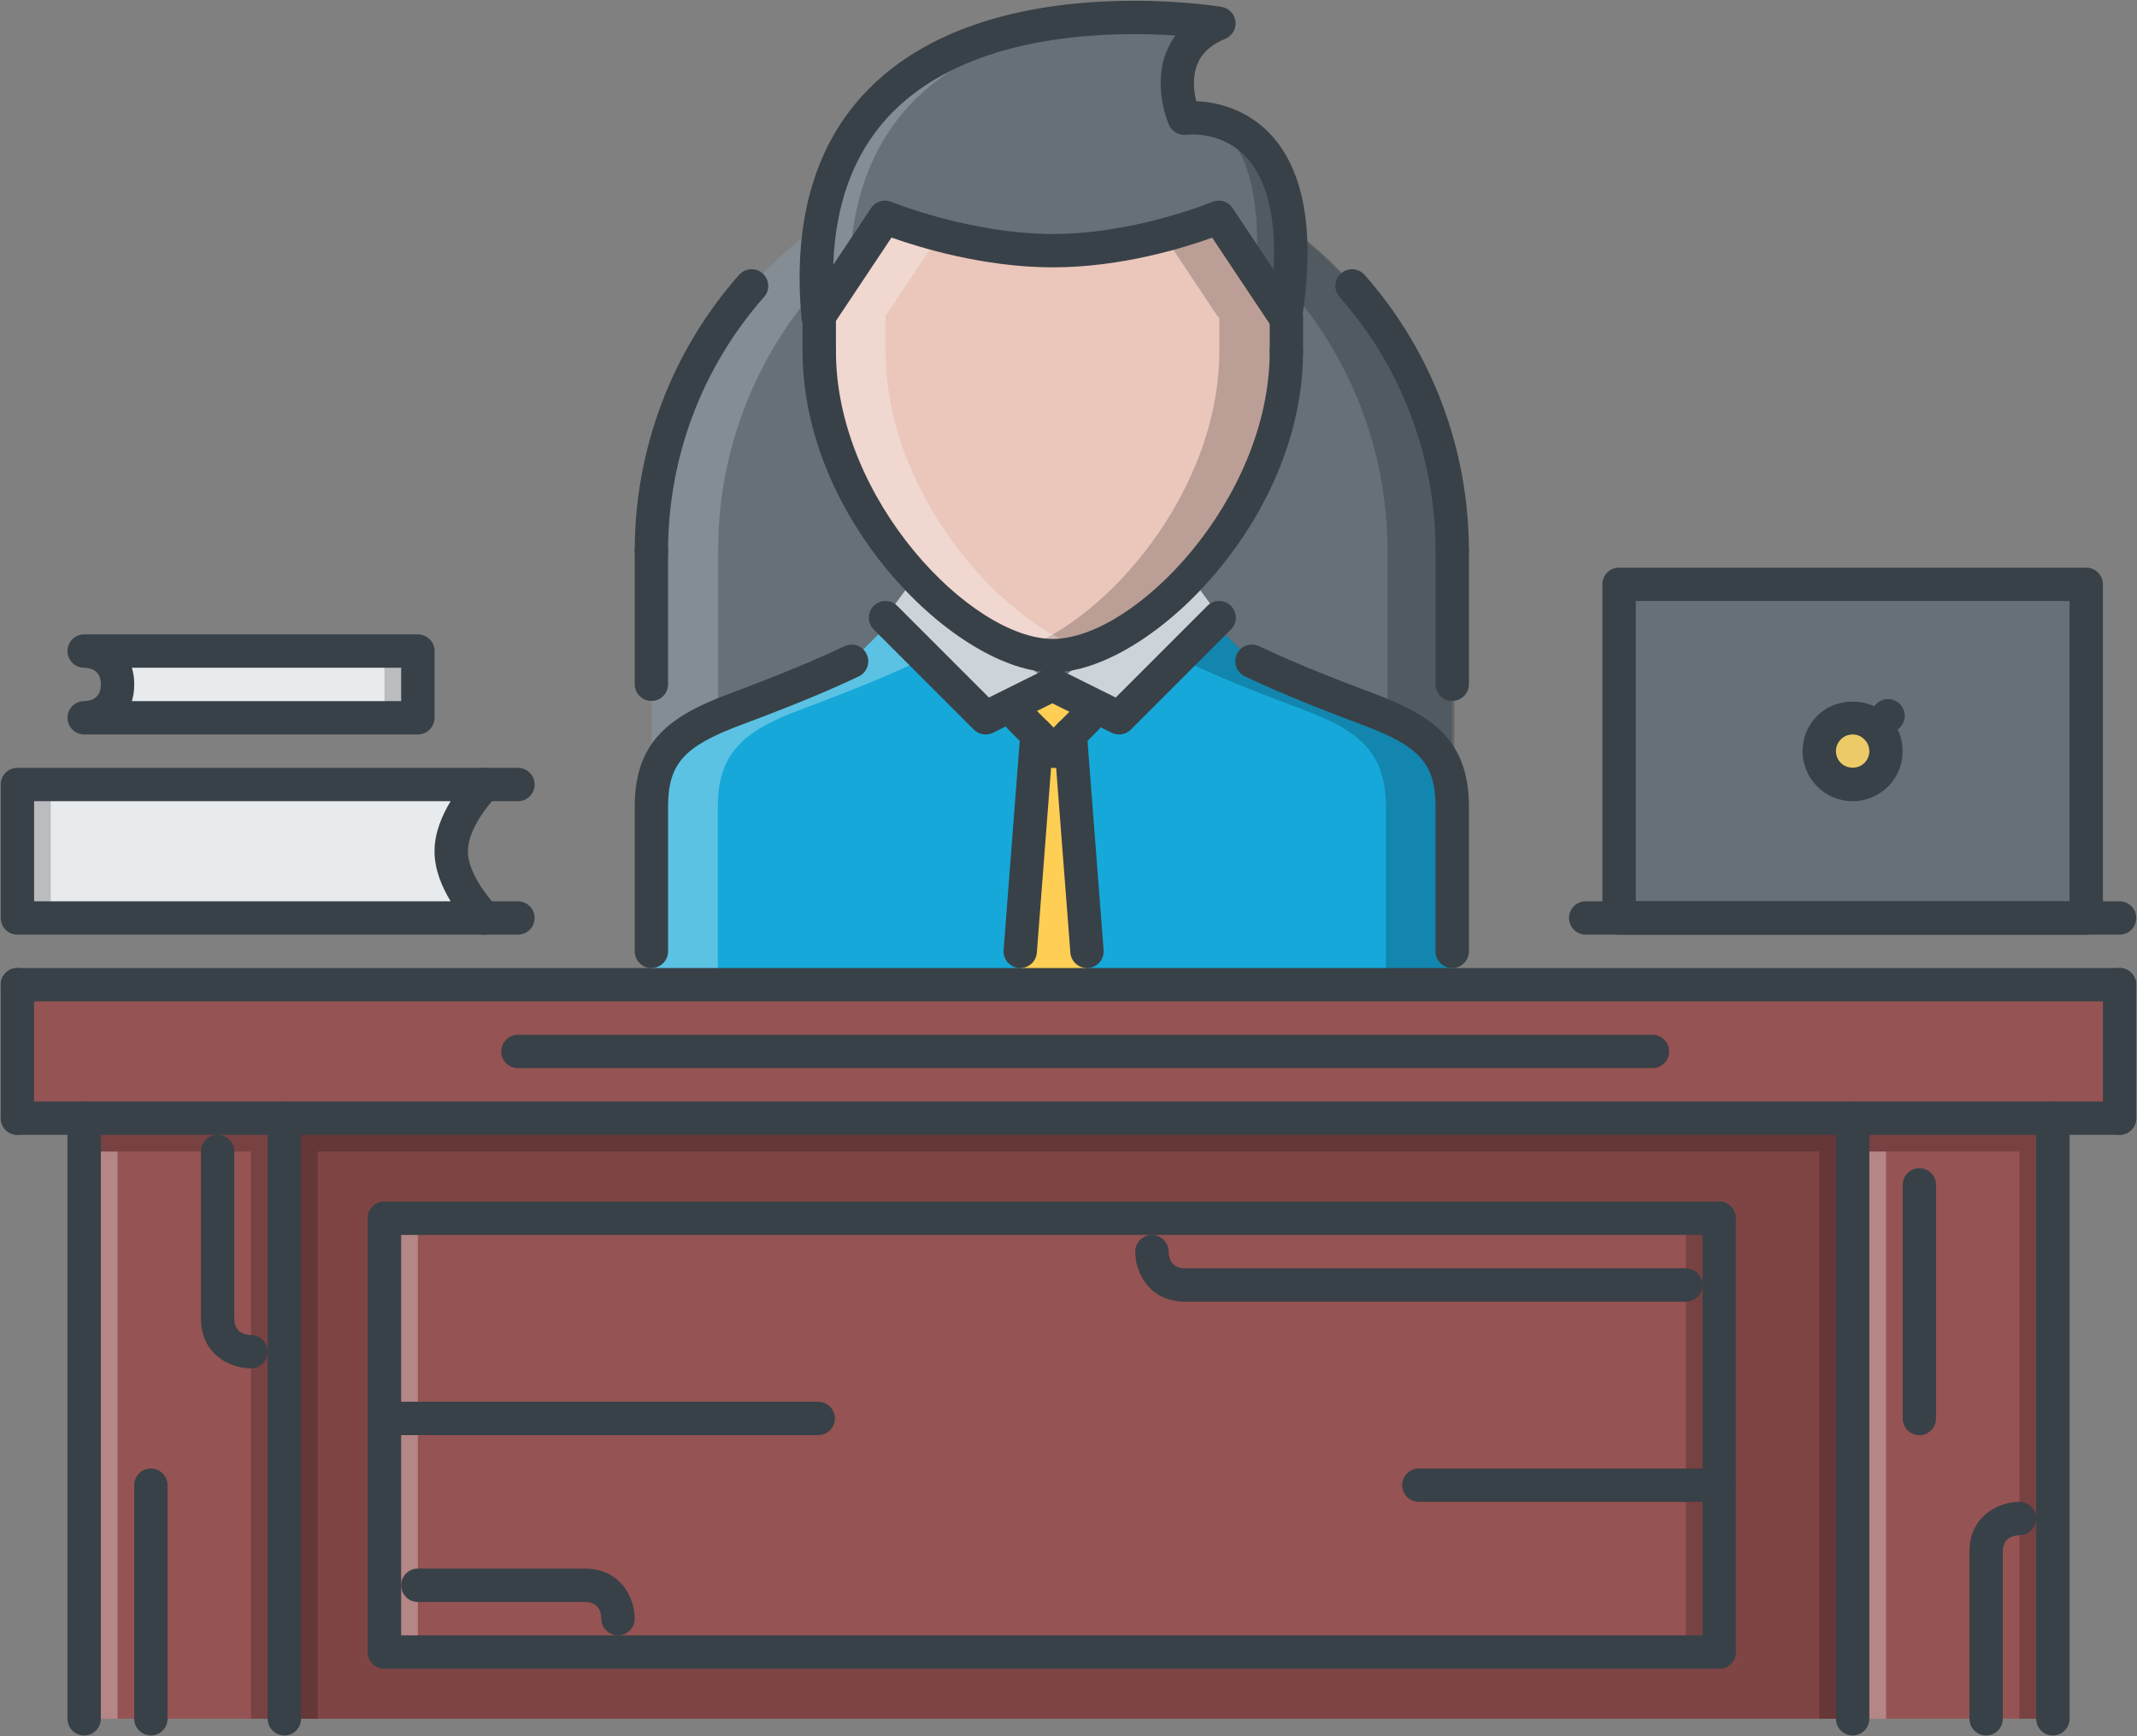 <svg xmlns="http://www.w3.org/2000/svg" width="64" height="52" viewBox="0 0 64 52">
  <rect x="0" y="0" width="64" height="52" fill="#808080" stroke="none"/>
  <g fill="none">
    <path fill="#657078" d="M43.483,16.888 C43.487,16.758 43.503,16.632 43.503,16.501 C43.503,9.875 38.132,4.504 31.506,4.504 C24.88,4.504 19.509,9.875 19.509,16.501 L19.509,28.491 L31.37,28.491 C31.416,28.491 31.46,28.498 31.506,28.498 C31.552,28.498 31.596,28.491 31.642,28.491 L43.483,28.491 L43.483,16.888 Z"/>
    <g fill="#FFFFFF" opacity=".2" transform="translate(19.5 4.5)">
      <path d="M13.006,0.054 C12.675,0.027 12.344,0.004 12.006,0.004 C5.38,0.004 0.009,5.375 0.009,12.001 L0.009,23.991 L2.007,23.991 L2.007,12.001 C2.007,5.713 6.848,0.563 13.006,0.054 Z"/>
      <path d="M0.37,0.263 C0.455,0.263 0.536,0.232 0.621,0.232 L0.12,0.232 C0.205,0.232 0.286,0.263 0.37,0.263 Z" transform="translate(11.75 23.875)"/>
    </g>
    <g fill="#000000" opacity=".2" transform="translate(30.5 4.5)">
      <path d="M0.056,0.054 C0.386,0.027 0.717,0.004 1.055,0.004 C7.681,0.004 13.053,5.375 13.053,12.001 L13.053,23.991 L11.054,23.991 L11.054,12.001 C11.054,5.713 6.214,0.563 0.056,0.054 Z"/>
      <path d="M0.309,0.263 C0.225,0.263 0.143,0.232 0.059,0.232 L0.559,0.232 C0.475,0.232 0.394,0.263 0.309,0.263 Z" transform="translate(.875 23.875)"/>
    </g>
    <rect width="13.991" height="9.993" x="48.489" y="17.501" fill="#657078"/>
    <rect width="46.968" height="17.988" x="8.516" y="33.489" fill="#7F4545"/>
    <rect width="62.957" height="3.997" x=".521" y="29.492" fill="#965353"/>
    <g transform="translate(19.375 .5)">
      <polygon fill="#CCD3D9" points="12.135 20.006 10.136 20.996 7.138 17.998 8.028 16.782"/>
      <polygon fill="#CCD3D9" points="12.176 20.006 14.174 20.996 17.172 17.998 16.284 16.782"/>
      <path fill="#657078" d="M16.082,3.038 C16.082,3.038 20.131,2.47 19.112,9.004 L17.113,6.006 C17.113,6.006 14.744,7.006 12.145,7.006 C9.557,7.006 7.119,6.006 7.119,6.006 L5.13,8.995 L5.12,9.004 C4.092,-1.988 17.123,0.201 17.123,0.201 C15.183,0.99 16.082,3.038 16.082,3.038 Z"/>
      <path fill="#000000" d="M0.083,0.038 C0.083,0.038 2.563,-0.443 2.251,4.713 L3.112,6.004 C4.131,-0.53 0.083,0.038 0.083,0.038 Z" opacity=".2" transform="translate(16 3)"/>
      <path fill="#FFFFFF" d="M10.087,0.03 C6.466,-0.068 -0.651,0.771 0.12,9.004 L0.13,8.994 L1.075,7.577 C1.208,1.31 6.559,0.123 10.087,0.03 Z" opacity=".2" transform="translate(5)"/>
      <path fill="#EAC6BB" d="M19.141,10.013 C19.141,14.76 14.814,19.138 12.145,19.138 C9.489,19.138 5.15,14.76 5.15,10.013 L5.15,9.004 L5.13,8.994 L7.119,6.006 C7.119,6.006 9.557,7.005 12.145,7.005 C14.744,7.005 17.113,6.006 17.113,6.006 L19.112,9.004 L19.141,9.004 L19.141,10.013 Z"/>
      <path fill="#000000" d="M7.987,3.004 L5.988,0.006 C5.988,0.006 5.332,0.279 4.345,0.539 L5.988,3.004 L6.017,3.004 L6.017,4.013 C6.017,8.203 2.649,12.099 0.022,12.958 C0.372,13.072 0.708,13.138 1.02,13.138 C3.689,13.138 8.016,8.76 8.016,4.013 L8.016,3.004 L7.987,3.004 L7.987,3.004 Z" opacity=".2" transform="translate(11.125 6)"/>
      <path fill="#FFFFFF" d="M2.023,4.013 L2.023,3.004 L2.004,2.994 L3.643,0.533 C2.652,0.276 1.994,0.006 1.994,0.006 L0.005,2.994 L0.025,3.004 L0.025,4.013 C0.025,8.76 4.364,13.138 7.02,13.138 C7.334,13.138 7.672,13.072 8.022,12.958 C5.402,12.1 2.023,8.203 2.023,4.013 Z" opacity=".3" transform="translate(5.125 6)"/>
      <path fill="#16A8D9" d="M24.108,28.99 L0.124,28.99 L0.124,27.991 C0.124,27.991 0.124,25.323 0.124,23.664 C0.124,21.995 0.963,21.367 2.622,20.746 C3.442,20.437 4.911,19.887 6.12,19.308 L7.289,18.148 L10.136,20.996 L12.135,20.006 L14.135,20.996 L16.973,18.158 L18.113,19.298 C19.33,19.887 20.79,20.437 21.61,20.746 C23.279,21.367 24.108,21.995 24.108,23.664 C24.108,25.323 24.108,27.991 24.108,27.991 L24.108,28.99 Z"/>
      <path fill="#FFFFFF" d="M2.122,5.539 C2.122,3.87 2.962,3.242 4.621,2.621 C5.44,2.312 6.91,1.762 8.118,1.183 L8.284,1.018 L7.289,0.023 L6.12,1.182 C4.911,1.762 3.442,2.312 2.622,2.621 C0.963,3.242 0.124,3.87 0.124,5.539 C0.124,7.198 0.124,9.866 0.124,9.866 L0.124,10.865 L2.122,10.865 L2.122,9.866 C2.122,9.866 2.122,7.198 2.122,5.539 Z" opacity=".3" transform="translate(0 18.125)"/>
      <path fill="#000000" d="M6.254,5.539 C6.254,3.87 5.415,3.242 3.756,2.621 C2.938,2.312 1.468,1.762 0.258,1.183 L0.093,1.018 L1.088,0.023 L2.257,1.182 C3.467,1.762 4.937,2.312 5.755,2.621 C7.414,3.242 8.253,3.87 8.253,5.539 C8.253,7.198 8.253,9.866 8.253,9.866 L8.253,10.865 L6.254,10.865 L6.254,9.866 C6.254,9.866 6.254,7.198 6.254,5.539 Z" opacity=".2" transform="translate(15.875 18.125)"/>
      <polygon fill="#FFCE54" points="13.174 28.99 11.177 28.99 11.676 21.496 12.676 21.496"/>
      <rect width="1.781" height="1.358" x="11.251" y="20.137" fill="#FFCE54"/>
    </g>
    <rect width="5.996" height="17.988" x="2.52" y="33.489" fill="#965353"/>
    <rect width="5.996" height="17.988" x="55.484" y="33.489" fill="#965353"/>
    <rect width="39.973" height="12.991" x="11.514" y="36.487" fill="#965353"/>
    <rect width="1" height="16.988" x=".02" y=".114" fill="#FFFFFF" opacity=".3" transform="translate(2.5 34.375)"/>
    <rect width="1" height="12.991" x=".014" y=".112" fill="#FFFFFF" opacity=".3" transform="translate(11.5 36.375)"/>
    <rect width="1" height="12.991" x=".112" y=".112" fill="#000000" opacity=".2" transform="translate(50.375 36.375)"/>
    <rect width="1" height="16.988" x=".11" y=".114" fill="#000000" opacity=".2" transform="translate(54.375 34.375)"/>
    <rect width="1" height="16.988" x=".106" y=".114" fill="#000000" opacity=".2" transform="translate(60.375 34.375)"/>
    <rect width="1" height="16.988" x=".016" y=".114" fill="#000000" opacity=".2" transform="translate(8.5 34.375)"/>
    <rect width="1" height="16.988" x=".109" y=".114" fill="#FFFFFF" opacity=".3" transform="translate(55.375 34.375)"/>
    <rect width="1" height="16.988" x=".017" y=".114" fill="#000000" opacity=".2" transform="translate(7.5 34.375)"/>
    <rect width="58.96" height="1" x=".02" y=".114" fill="#000000" opacity=".2" transform="translate(2.5 33.375)"/>
    <path fill="#EBCA67" d="M56.483,22.497 C56.483,23.05 56.036,23.497 55.484,23.497 C54.932,23.497 54.485,23.05 54.485,22.497 C54.485,21.945 54.932,21.498 55.484,21.498 C56.036,21.498 56.483,21.945 56.483,22.497 Z"/>
    <path fill="#E8EBED" d="M14.512 23.497L.521 23.497.521 27.494 14.512 27.494C14.512 27.494 13.512 26.495 13.512 25.495 13.513 24.496 14.512 23.497 14.512 23.497zM2.52 21.498L12.513 21.498 12.513 19.499 2.52 19.499C2.52 19.499 3.519 19.499 3.519 20.499 3.519 21.498 2.52 21.498 2.52 21.498z"/>
    <rect width="1" height="3.997" x=".021" y=".122" fill="#000000" opacity=".2" transform="translate(.5 23.375)"/>
    <rect width="1" height="1.999" x=".014" y=".124" fill="#000000" opacity=".2" transform="translate(11.5 19.375)"/>
    <g fill="#384147">
      <g transform="translate(19)">
        <g transform="translate(0 19.25)">
          <path d="M.508 9.742C.232 9.742.009 9.52.009 9.243L.009 4.914C.009 2.966 1.044 2.198 2.832 1.53 3.43 1.306 5.02.712 6.289.106 6.54-.014 6.835.091 6.955.341 7.074.591 6.969.888 6.72 1.008 5.547 1.568 4.139 2.108 3.181 2.466 1.476 3.104 1.008 3.63 1.008 4.914L1.008 9.243C1.008 9.52.785 9.742.508 9.742zM24.492 9.742C24.216 9.742 23.992 9.52 23.992 9.243L23.992 4.914C23.992 3.63 23.525 3.104 21.819 2.466 20.862 2.108 19.453 1.567 18.279 1.005 18.03.885 17.924.587 18.044.338 18.163.088 18.464-.016 18.71.103 19.849.648 21.23 1.178 22.169 1.53 23.956 2.198 24.992 2.966 24.992 4.914L24.992 9.243C24.992 9.52 24.768 9.742 24.492 9.742z"/>
        </g>
        <path d="M12.531 20.136C9.707 20.136 5.036 15.642 5.036 10.52 5.036 10.244 5.259 10.02 5.535 10.02 5.811 10.02 6.035 10.244 6.035 10.52 6.035 14.963 10.087 19.136 12.531 19.136 14.974 19.136 19.026 14.963 19.026 10.52 19.026 10.244 19.25 10.02 19.526 10.02 19.802 10.02 20.025 10.244 20.025 10.52 20.025 15.642 15.354 20.136 12.531 20.136zM5.505 10.006C5.464 10.006 5.423 10.001 5.383 9.99 5.177 9.938 5.027 9.764 5.007 9.553 4.743 6.73 5.355 4.479 6.827 2.864 8.965.516 12.432.023 14.963.023 16.474.023 17.543.199 17.588.207 17.807.244 17.976.422 18.002.644 18.026.865 17.901 1.077 17.695 1.162 17.269 1.337 16.995 1.586 16.859 1.923 16.702 2.313 16.757 2.747 16.826 3.031 17.337 3.051 18.364 3.216 19.145 4.128 20.096 5.239 20.38 7.074 19.989 9.583 19.957 9.786 19.804 9.95 19.603 9.994 19.399 10.038 19.194 9.954 19.08 9.783L17.303 7.118C16.507 7.406 14.602 8.007 12.531 8.007 10.453 8.007 8.504 7.402 7.699 7.115L5.921 9.783C5.827 9.925 5.669 10.006 5.505 10.006zM17.497 6.008C17.66 6.008 17.818 6.088 17.913 6.231L19.145 8.08C19.222 6.583 18.965 5.455 18.386 4.778 17.827 4.126 17.094 4.028 16.706 4.028 16.609 4.028 16.546 4.035 16.534 4.036 16.312 4.066 16.098 3.944 16.009 3.742 15.988 3.695 15.513 2.589 15.933 1.549 16.003 1.374 16.093 1.213 16.203 1.064 15.846 1.04 15.426 1.022 14.963 1.022 12.633 1.022 9.457 1.459 7.565 3.536 6.559 4.641 6.02 6.115 5.954 7.932L7.088 6.231C7.22 6.033 7.474 5.955 7.693 6.045 7.717 6.055 10.07 7.008 12.531 7.008 14.989 7.008 17.28 6.057 17.303 6.047 17.366 6.021 17.432 6.008 17.497 6.008z"/>
        <path d="M19.526 11.02C19.25 11.02 19.026 10.796 19.026 10.52L19.026 9.506C19.026 9.23 19.25 9.006 19.526 9.006 19.802 9.006 20.025 9.23 20.025 9.506L20.025 10.52C20.025 10.796 19.802 11.02 19.526 11.02zM5.535 11.02C5.259 11.02 5.036 10.796 5.036 10.52L5.036 9.506C5.036 9.23 5.259 9.006 5.535 9.006 5.811 9.006 6.035 9.23 6.035 9.506L6.035 10.52C6.035 10.796 5.811 11.02 5.535 11.02zM10.517 21.997C10.387 21.997 10.26 21.947 10.164 21.851L7.166 18.853C6.971 18.658 6.971 18.342 7.166 18.147 7.361 17.951 7.678 17.951 7.873 18.147L10.617 20.891 12.308 20.051C12.553 19.93 12.855 20.028 12.979 20.276 13.101 20.524 13 20.824 12.753 20.947L10.74 21.946C10.668 21.981 10.592 21.997 10.517 21.997z"/>
        <path d="M14.514 21.997C14.438 21.997 14.362 21.981 14.291 21.946L12.278 20.946C12.031 20.823 11.93 20.524 12.052 20.276 12.176 20.028 12.474 19.93 12.723 20.05L14.414 20.891 17.158 18.146C17.354 17.951 17.67 17.951 17.865 18.146 18.06 18.342 18.06 18.658 17.865 18.853L14.867 21.851C14.771 21.947 14.643 21.997 14.514 21.997zM12.554 22.997C12.426 22.997 12.298 22.948 12.201 22.851L11.201 21.851C11.006 21.656 11.006 21.34 11.201 21.145 11.397 20.949 11.713 20.949 11.908 21.145L12.907 22.144C13.103 22.339 13.103 22.655 12.907 22.851 12.81 22.948 12.682 22.997 12.554 22.997z"/>
        <path d="M12.554,22.997 C12.426,22.997 12.298,22.948 12.201,22.851 C12.005,22.655 12.005,22.339 12.201,22.144 L13.2,21.145 C13.395,20.949 13.711,20.949 13.906,21.145 C14.102,21.34 14.102,21.656 13.906,21.851 L12.907,22.851 C12.81,22.948 12.682,22.997 12.554,22.997 Z"/>
        <path d="M11.556,28.992 C11.542,28.992 11.529,28.992 11.517,28.99 C11.241,28.971 11.036,28.731 11.057,28.456 L11.557,21.959 C11.577,21.683 11.845,21.458 12.092,21.5 C12.368,21.52 12.574,21.76 12.552,22.035 L12.052,28.532 C12.033,28.793 11.813,28.992 11.556,28.992 Z"/>
        <path d="M13.552,28.992 C13.294,28.992 13.075,28.793 13.056,28.532 L12.556,22.035 C12.534,21.76 12.741,21.52 13.016,21.5 C13.264,21.454 13.53,21.682 13.551,21.959 L14.051,28.456 C14.073,28.731 13.867,28.971 13.591,28.99 C13.579,28.992 13.566,28.992 13.552,28.992 Z"/>
      </g>
      <path d="M63.478,29.992 L0.521,29.992 C0.245,29.992 0.022,29.769 0.022,29.492 C0.022,29.217 0.245,28.992 0.521,28.992 L63.478,28.992 C63.755,28.992 63.978,29.217 63.978,29.492 C63.978,29.769 63.755,29.992 63.478,29.992 Z"/>
      <path d="M0.521,33.989 C0.245,33.989 0.022,33.766 0.022,33.489 L0.022,29.492 C0.022,29.217 0.245,28.992 0.521,28.992 C0.797,28.992 1.021,29.217 1.021,29.492 L1.021,33.489 C1.021,33.766 0.797,33.989 0.521,33.989 Z"/>
      <path d="M63.478,33.989 L0.521,33.989 C0.245,33.989 0.022,33.766 0.022,33.489 C0.022,33.214 0.245,32.99 0.521,32.99 L63.478,32.99 C63.755,32.99 63.978,33.214 63.978,33.489 C63.978,33.766 63.755,33.989 63.478,33.989 Z"/>
      <path d="M63.478 33.989C63.202 33.989 62.979 33.766 62.979 33.489L62.979 29.492C62.979 29.217 63.202 28.992 63.478 28.992 63.755 28.992 63.978 29.217 63.978 29.492L63.978 33.489C63.978 33.766 63.755 33.989 63.478 33.989zM55.484 51.977C55.208 51.977 54.984 51.754 54.984 51.477L54.984 33.489C54.984 33.214 55.208 32.99 55.484 32.99 55.76 32.99 55.984 33.214 55.984 33.489L55.984 51.477C55.984 51.754 55.76 51.977 55.484 51.977zM61.48 51.977C61.204 51.977 60.98 51.754 60.98 51.477L60.98 33.489C60.98 33.214 61.204 32.99 61.48 32.99 61.756 32.99 61.98 33.214 61.98 33.489L61.98 51.477C61.98 51.754 61.756 51.977 61.48 51.977zM2.52 51.977C2.244 51.977 2.02 51.754 2.02 51.477L2.02 33.489C2.02 33.214 2.244 32.99 2.52 32.99 2.796 32.99 3.02 33.214 3.02 33.489L3.02 51.477C3.02 51.754 2.796 51.977 2.52 51.977zM8.516 51.977C8.24 51.977 8.016 51.754 8.016 51.477L8.016 33.489C8.016 33.214 8.24 32.99 8.516 32.99 8.792 32.99 9.016 33.214 9.016 33.489L9.016 51.477C9.016 51.754 8.792 51.977 8.516 51.977zM51.487 36.987L11.514 36.987C11.238 36.987 11.014 36.764 11.014 36.487 11.014 36.212 11.238 35.988 11.514 35.988L51.487 35.988C51.763 35.988 51.986 36.212 51.986 36.487 51.986 36.764 51.763 36.987 51.487 36.987zM51.487 49.978L11.514 49.978C11.238 49.978 11.014 49.755 11.014 49.478 11.014 49.203 11.238 48.979 11.514 48.979L51.487 48.979C51.763 48.979 51.986 49.203 51.986 49.478 51.986 49.755 51.763 49.978 51.487 49.978z"/>
      <path d="M11.514 49.978C11.238 49.978 11.014 49.755 11.014 49.478L11.014 36.487C11.014 36.212 11.238 35.987 11.514 35.987 11.79 35.987 12.014 36.212 12.014 36.487L12.014 49.478C12.014 49.755 11.79 49.978 11.514 49.978zM51.487 49.978C51.211 49.978 50.987 49.755 50.987 49.478L50.987 36.487C50.987 36.212 51.211 35.987 51.487 35.987 51.763 35.987 51.986 36.212 51.986 36.487L51.986 49.478C51.986 49.755 51.763 49.978 51.487 49.978zM4.519 51.977C4.242 51.977 4.019 51.754 4.019 51.477L4.019 44.482C4.019 44.206 4.242 43.982 4.519 43.982 4.795 43.982 5.018 44.206 5.018 44.482L5.018 51.477C5.018 51.754 4.795 51.977 4.519 51.977zM7.517 40.984C6.915 40.984 6.018 40.586 6.018 39.485L6.018 34.489C6.018 34.213 6.241 33.989 6.517 33.989 6.794 33.989 7.017 34.213 7.017 34.489L7.017 39.485C7.017 39.887 7.292 39.979 7.523 39.985 7.796 39.993 8.016 40.217 8.012 40.49 8.009 40.766 7.79 40.984 7.517 40.984zM59.481 51.977C59.205 51.977 58.982 51.754 58.982 51.477L58.982 46.48C58.982 45.382 59.879 44.981 60.481 44.981 60.757 44.981 60.98 45.206 60.98 45.481 60.98 45.758 60.757 45.981 60.481 45.981 60.256 45.986 59.981 46.078 59.981 46.48L59.981 51.477C59.981 51.754 59.758 51.977 59.481 51.977z"/>
      <path d="M18.509 48.979C18.233 48.979 18.009 48.756 18.009 48.479 18.004 48.255 17.912 47.979 17.51 47.979L12.513 47.979C12.237 47.979 12.014 47.757 12.014 47.48 12.014 47.205 12.237 46.98 12.513 46.98L17.51 46.98C18.61 46.98 19.009 47.878 19.009 48.479 19.009 48.756 18.785 48.979 18.509 48.979zM50.487 38.986L35.498 38.986C34.398 38.986 33.998 38.09 33.998 37.487 33.998 37.211 34.222 36.987 34.498 36.987 34.774 36.987 34.998 37.211 34.998 37.487 35.004 37.711 35.095 37.986 35.498 37.986L50.487 37.986C50.764 37.986 50.987 38.211 50.987 38.486 50.987 38.763 50.764 38.986 50.487 38.986zM57.483 42.983C57.206 42.983 56.983 42.76 56.983 42.483L56.983 35.488C56.983 35.213 57.206 34.988 57.483 34.988 57.759 34.988 57.982 35.213 57.982 35.488L57.982 42.483C57.982 42.76 57.759 42.983 57.483 42.983zM24.505 42.983L11.514 42.983C11.238 42.983 11.014 42.76 11.014 42.483 11.014 42.208 11.238 41.983 11.514 41.983L24.505 41.983C24.781 41.983 25.005 42.208 25.005 42.483 25.005 42.76 24.781 42.983 24.505 42.983zM51.487 44.981L42.493 44.981C42.217 44.981 41.993 44.759 41.993 44.482 41.993 44.207 42.217 43.982 42.493 43.982L51.487 43.982C51.763 43.982 51.986 44.207 51.986 44.482 51.986 44.759 51.763 44.981 51.487 44.981z"/>
      <g transform="translate(39.875 8)">
        <path d="M3.617,12.993 C3.341,12.993 3.118,12.77 3.118,12.494 L3.118,8.501 C3.118,8.225 3.341,8.002 3.617,8.002 C3.893,8.002 4.117,8.225 4.117,8.501 L4.117,12.494 C4.117,12.77 3.893,12.993 3.617,12.993 Z"/>
        <path d="M3.617,9.001 C3.341,9.001 3.118,8.777 3.118,8.501 C3.118,5.694 2.097,2.992 0.242,0.894 C0.06,0.687 0.08,0.372 0.286,0.189 C0.491,0.007 0.807,0.024 0.992,0.233 C3.007,2.513 4.117,5.45 4.117,8.501 C4.117,8.777 3.893,9.001 3.617,9.001 Z"/>
      </g>
      <g transform="translate(19 8)">
        <path d="M0.508,12.993 C0.232,12.993 0.009,12.77 0.009,12.494 L0.009,8.501 C0.009,8.225 0.232,8.002 0.508,8.002 C0.785,8.002 1.008,8.225 1.008,8.501 L1.008,12.494 C1.008,12.77 0.785,12.993 0.508,12.993 Z"/>
        <path d="M0.508,9.001 C0.232,9.001 0.009,8.777 0.009,8.501 C0.009,5.45 1.118,2.513 3.134,0.233 C3.318,0.024 3.633,0.007 3.839,0.189 C4.046,0.372 4.066,0.687 3.883,0.894 C2.029,2.993 1.008,5.694 1.008,8.501 C1.008,8.777 0.785,9.001 0.508,9.001 Z"/>
      </g>
      <path d="M14.512,27.993 L0.521,27.993 C0.245,27.993 0.022,27.77 0.022,27.493 L0.022,23.497 C0.022,23.22 0.245,22.997 0.521,22.997 L14.512,22.997 C14.714,22.997 14.895,23.119 14.973,23.305 C15.051,23.491 15.008,23.706 14.866,23.849 C14.628,24.089 14.012,24.85 14.012,25.495 C14.012,26.14 14.628,26.901 14.866,27.142 C15.008,27.285 15.051,27.499 14.973,27.684 C14.896,27.872 14.714,27.993 14.512,27.993 Z M1.021,26.994 L13.496,26.994 C13.242,26.577 13.013,26.049 13.013,25.495 C13.013,24.942 13.242,24.413 13.496,23.996 L1.021,23.996 L1.021,26.994 Z"/>
      <path d="M15.511 23.996L14.512 23.996C14.236 23.996 14.012 23.773 14.012 23.497 14.012 23.22 14.236 22.997 14.512 22.997L15.511 22.997C15.787 22.997 16.011 23.22 16.011 23.497 16.011 23.773 15.787 23.996 15.511 23.996zM15.511 27.993L14.512 27.993C14.236 27.993 14.012 27.77 14.012 27.493 14.012 27.218 14.236 26.994 14.512 26.994L15.511 26.994C15.787 26.994 16.011 27.218 16.011 27.493 16.011 27.77 15.787 27.993 15.511 27.993zM12.514 21.997L2.521 21.997C2.245 21.997 2.021 21.774 2.021 21.498 2.021 21.222 2.245 20.998 2.521 20.998 2.745 20.992 3.021 20.901 3.021 20.498 3.021 20.096 2.746 20.005 2.516 19.999 2.243 19.996 2.021 19.773 2.021 19.499 2.021 19.227 2.239 19.005 2.51 19L2.511 19C2.512 19 2.512 19 2.513 19L2.514 19C2.515 19 2.515 19 2.515 19L2.516 19C2.517 19 2.517 19 2.518 19 2.518 19 2.518 19 2.519 19 2.52 19 2.52 19 2.521 19L12.514 19C12.791 19 13.014 19.223 13.014 19.499L13.014 21.498C13.014 21.774 12.79 21.997 12.514 21.997zM3.949 20.998L12.014 20.998 12.014 19.999 3.949 19.999C3.995 20.146 4.02 20.312 4.02 20.499 4.02 20.685 3.995 20.851 3.949 20.998zM62.479 27.993L48.489 27.993C48.213 27.993 47.989 27.77 47.989 27.493L47.989 17.501C47.989 17.224 48.213 17.001 48.489 17.001L62.479 17.001C62.755 17.001 62.979 17.224 62.979 17.501L62.979 27.493C62.979 27.77 62.755 27.993 62.479 27.993zM48.989 26.994L61.98 26.994 61.98 18 48.989 18 48.989 26.994z"/>
      <path d="M63.478 27.993L47.489 27.993C47.213 27.993 46.99 27.77 46.99 27.493 46.99 27.218 47.213 26.994 47.489 26.994L63.478 26.994C63.755 26.994 63.978 27.218 63.978 27.493 63.978 27.77 63.755 27.993 63.478 27.993zM55.484 23.996C55.083 23.996 54.706 23.84 54.424 23.557 54.141 23.274 53.985 22.897 53.985 22.497 53.985 22.097 54.141 21.721 54.424 21.437 54.99 20.871 55.978 20.871 56.544 21.437 57.127 22.023 57.127 22.974 56.544 23.557 56.261 23.84 55.884 23.996 55.484 23.996zM55.484 21.997C55.35 21.997 55.225 22.049 55.131 22.144 55.036 22.239 54.984 22.363 54.984 22.497 54.984 22.631 55.036 22.756 55.131 22.851 55.319 23.038 55.647 23.04 55.837 22.851 56.032 22.656 56.032 22.339 55.837 22.144 55.743 22.049 55.618 21.997 55.484 21.997z"/>
      <path d="M56.191 22.29C56.063 22.29 55.935 22.242 55.837 22.144 55.642 21.949 55.642 21.633 55.837 21.438L56.191 21.084C56.386 20.889 56.702 20.889 56.897 21.084 57.092 21.279 57.092 21.596 56.897 21.791L56.544 22.144C56.446 22.242 56.318 22.29 56.191 22.29zM49.488 31.99L15.511 31.99C15.235 31.99 15.011 31.768 15.011 31.491 15.011 31.215 15.235 30.991 15.511 30.991L49.488 30.991C49.764 30.991 49.988 31.215 49.988 31.491 49.988 31.768 49.764 31.99 49.488 31.99z"/>
    </g>
  </g>
</svg>
